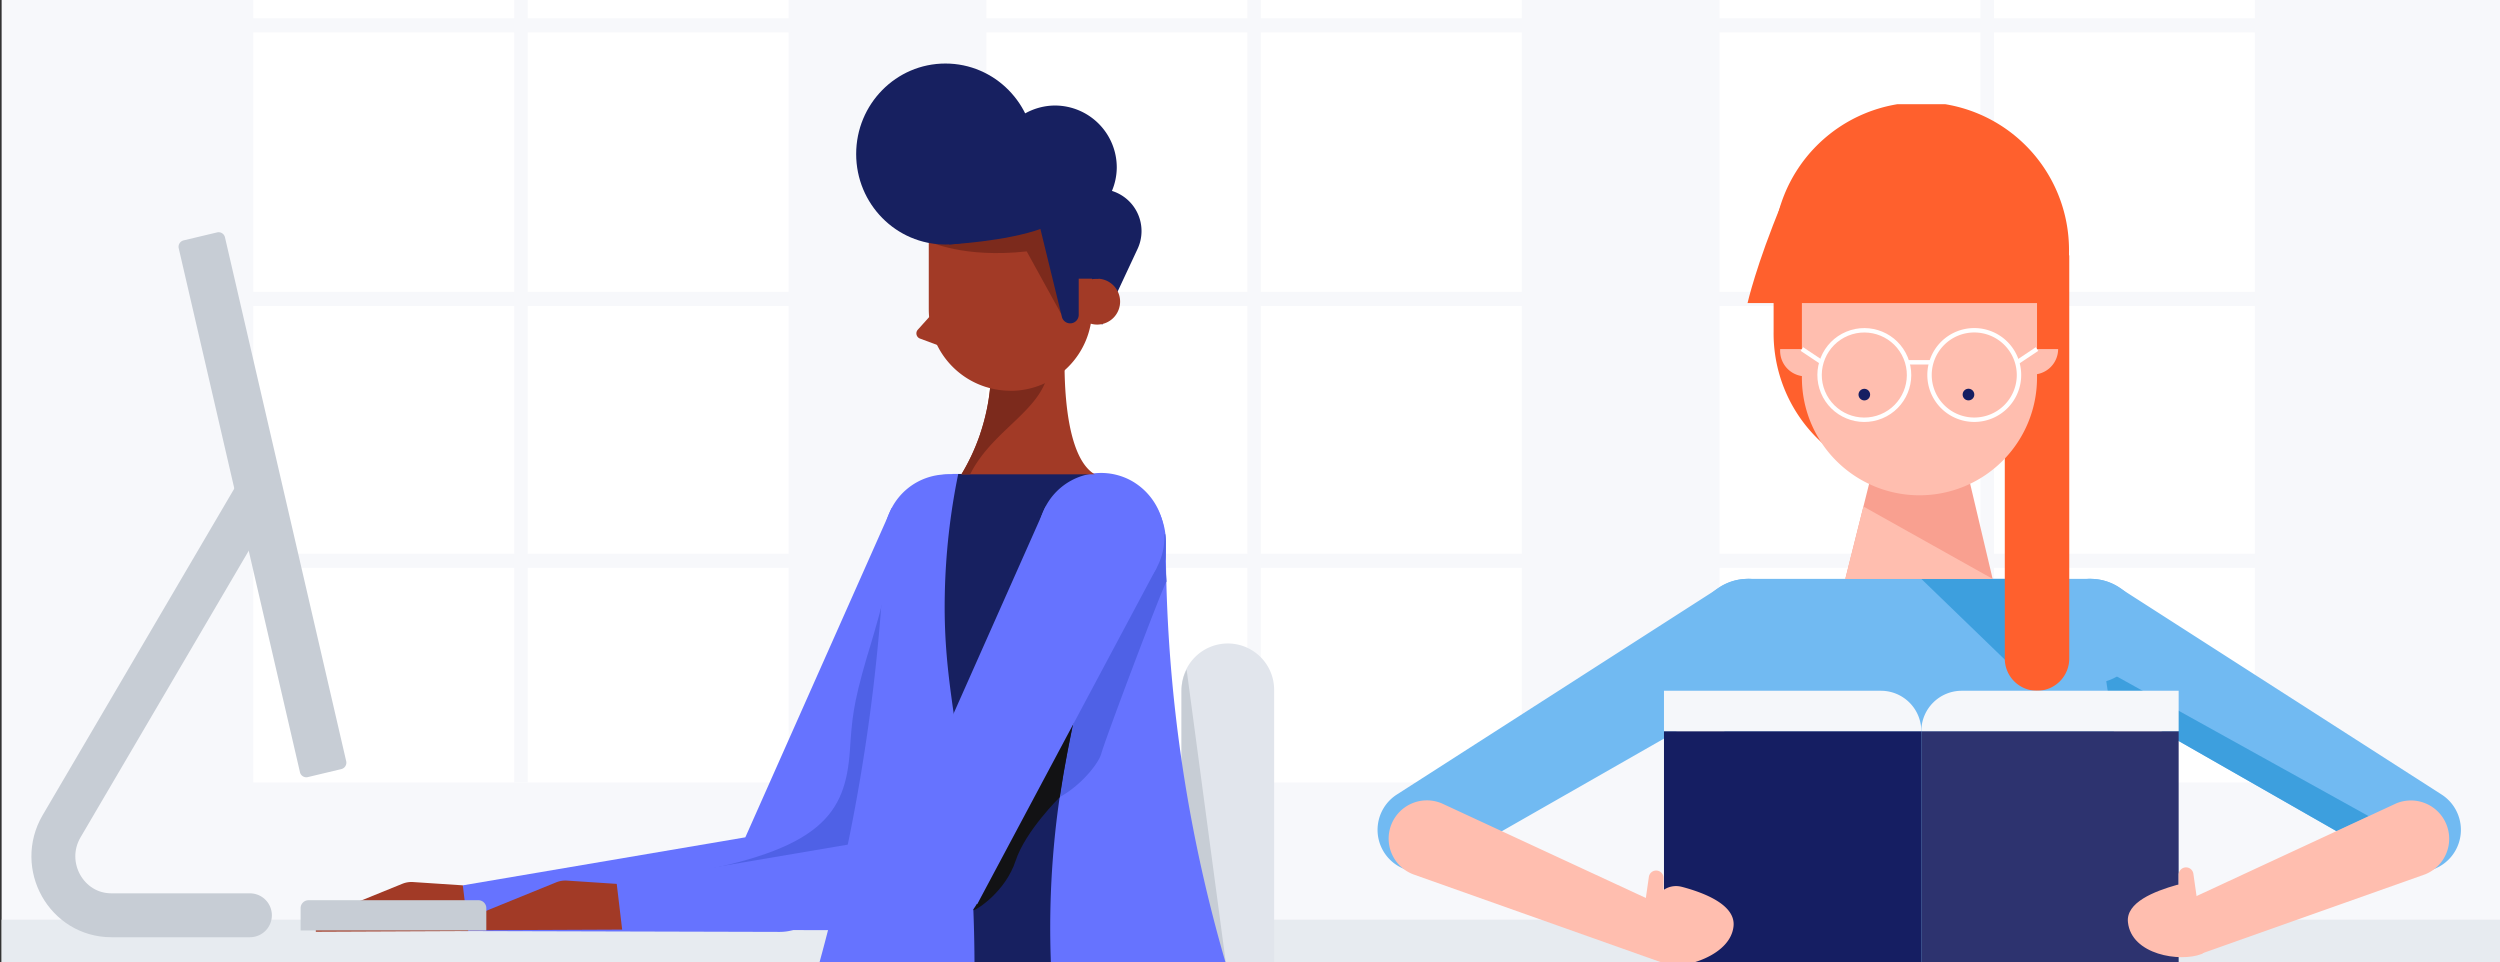 <?xml version="1.0" encoding="UTF-8"?> <svg xmlns="http://www.w3.org/2000/svg" xmlns:xlink="http://www.w3.org/1999/xlink" viewBox="0 0 980.33 377.4"><rect x="0" y="0" width="980.33" height="377.4" fill="#333333" stroke="none"/><defs><style>.cls-1,.cls-13,.cls-25{fill:none;}.cls-2{clip-path:url(#clip-path);}.cls-3{fill:#f7f8fb;}.cls-4{fill:#e7ebf0;}.cls-5{fill:#fff;}.cls-6{clip-path:url(#clip-path-3);}.cls-7{fill:#71baf2;}.cls-8{fill:#3d9fde;}.cls-9{fill:#f9a090;}.cls-10{fill:#ffbeaf;}.cls-11{fill:#ff602d;}.cls-12{fill:#151e62;}.cls-13{stroke:#fff;stroke-width:1.73px;}.cls-13,.cls-25{stroke-miterlimit:10;}.cls-14{fill:#f5f7fa;}.cls-15{fill:#2d336f;}.cls-16{clip-path:url(#clip-path-5);}.cls-17{fill:#e1e5ec;}.cls-18{fill:#c7cdd5;}.cls-19{fill:#6673ff;}.cls-20{fill:#4f61e6;}.cls-21{fill:#a23a26;}.cls-22{fill:#172060;}.cls-23{fill:#121214;}.cls-24{fill:#7c2a1c;}.cls-25{stroke:#c7cdd5;stroke-linecap:round;stroke-width:17.22px;}</style><clipPath id="clip-path"><rect class="cls-1" x="0.64" y="-52.25" width="982.26" height="478.86"></rect></clipPath><clipPath id="clip-path-3"><rect class="cls-1" x="540.18" y="40.87" width="424.82" height="337.86"></rect></clipPath><clipPath id="clip-path-5"><rect class="cls-1" x="12.3" y="24.91" width="487.33" height="396.39"></rect></clipPath></defs><g id="Layer_4" data-name="Layer 4"><g id="Artwork_526" data-name="Artwork 526"><g class="cls-2"><rect class="cls-3" x="0.64" y="-51.57" width="982.26" height="458.49"></rect><rect class="cls-4" x="0.64" y="360.62" width="982.26" height="65.99"></rect><rect class="cls-5" x="99.33" y="-52.25" width="209.92" height="359.08"></rect><rect class="cls-5" x="386.81" y="-52.25" width="209.93" height="359.08"></rect><rect class="cls-5" x="674.28" y="-52.25" width="209.93" height="359.08"></rect><rect class="cls-3" x="201.64" y="-52.25" width="5.31" height="359.08"></rect><rect class="cls-3" x="98.07" y="114.45" width="212.45" height="5.55"></rect><rect class="cls-3" x="489.12" y="-52.25" width="5.31" height="359.08"></rect><rect class="cls-3" x="385.54" y="114.45" width="212.45" height="5.55"></rect><rect class="cls-3" x="776.59" y="-52.25" width="5.31" height="359.08"></rect><rect class="cls-3" x="673.02" y="114.45" width="212.45" height="5.55"></rect><rect class="cls-3" x="98.07" y="7.16" width="212.45" height="5.55"></rect><rect class="cls-3" x="385.54" y="7.16" width="212.45" height="5.55"></rect><rect class="cls-3" x="673.02" y="7.16" width="212.45" height="5.55"></rect><rect class="cls-3" x="98.07" y="217.12" width="212.45" height="5.55"></rect><rect class="cls-3" x="385.54" y="217.12" width="212.45" height="5.55"></rect><rect class="cls-3" x="673.02" y="217.12" width="212.45" height="5.55"></rect><g class="cls-2"><path class="cls-4" d="M815.12,359.32a3.51,3.51,0,1,0-3.51,3.51,3.51,3.51,0,0,0,3.51-3.51"></path></g></g></g><g id="Artwork_203" data-name="Artwork 203"><g class="cls-6"><g class="cls-6"><path class="cls-7" d="M819.84,227H685.27l-11,72.56a47.83,47.83,0,0,0,3.76,27l23.61,51.78H803.45l23.63-51.77a47.81,47.81,0,0,0,3.77-27Z"></path><polygon class="cls-8" points="798.78 270.87 753.41 227 790.99 227 798.78 270.87"></polygon><path class="cls-7" d="M960.79,336.41h0a16.47,16.47,0,0,0-3.27-24.79L830.79,230.3a20.35,20.35,0,1,0-20.86,34.91l130.71,74.66a16.46,16.46,0,0,0,20.15-3.46"></path><polygon class="cls-8" points="928.87 320.07 825.24 262.58 827.13 275.04 916.23 325.93 928.87 320.07"></polygon><path class="cls-7" d="M840.36,247.51A20.52,20.52,0,1,1,819.84,227a20.52,20.52,0,0,1,20.52,20.51"></path><polygon class="cls-9" points="781.38 227 723.6 227 730.71 198.62 735.52 179.38 770.12 179.38 781.38 227"></polygon><polygon class="cls-10" points="781.38 227 723.6 227 730.71 198.62 781.38 227"></polygon><path class="cls-11" d="M798.78,270.87h0a12.63,12.63,0,0,1-12.64-12.64V100.13h25.28v158.1a12.63,12.63,0,0,1-12.64,12.64"></path><path class="cls-11" d="M811.32,110H695.49v20a57.92,57.92,0,1,0,115.83,0Z"></path><path class="cls-10" d="M752.68,194.22h0a46.1,46.1,0,0,1-46.1-46.1V103.79h92.2v44.33a46.1,46.1,0,0,1-46.1,46.1"></path><path class="cls-12" d="M733.33,154.74a2.27,2.27,0,1,0-2.27,2.27,2.26,2.26,0,0,0,2.27-2.27"></path><path class="cls-12" d="M774.18,154.74A2.28,2.28,0,1,0,771.9,157a2.27,2.27,0,0,0,2.28-2.27"></path><path class="cls-11" d="M811.32,118.84H695.49V98.78a57.92,57.92,0,1,1,115.83,0Z"></path><path class="cls-10" d="M698.07,136.87a10,10,0,1,0,19.95,0Z"></path><path class="cls-10" d="M787.06,136.87a10,10,0,1,0,20,0Z"></path><circle class="cls-13" cx="731.06" cy="147.06" r="17.54" transform="translate(-0.63 290.96) rotate(-22.5)"></circle><path class="cls-13" d="M791.71,147.06a17.54,17.54,0,1,0-17.53,17.53A17.53,17.53,0,0,0,791.71,147.06Z"></path><line class="cls-13" x1="790.99" y1="142.07" x2="798.78" y2="136.87"></line><line class="cls-13" x1="706.58" y1="136.87" x2="714.38" y2="142.07"></line><line class="cls-13" x1="747.92" y1="142.07" x2="757.45" y2="142.07"></line><path class="cls-11" d="M698.66,79.85c-10,24-13.39,39-13.39,39h21.31Z"></path><path class="cls-7" d="M544.39,336.41h0a16.47,16.47,0,0,1,3.27-24.79L674.39,230.3a20.35,20.35,0,1,1,20.86,34.91L564.54,339.87a16.46,16.46,0,0,1-20.15-3.46"></path><path class="cls-7" d="M664.82,247.51A20.52,20.52,0,1,0,685.33,227a20.51,20.51,0,0,0-20.51,20.51"></path><rect class="cls-12" x="652.5" y="286.72" width="100.91" height="91.6"></rect><path class="cls-14" d="M753.41,286.72H652.5V270.87h85.06a15.85,15.85,0,0,1,15.85,15.85"></path><rect class="cls-15" x="753.41" y="286.72" width="100.91" height="91.6"></rect><path class="cls-14" d="M854.32,286.72H753.41a15.85,15.85,0,0,1,15.85-15.85h85.06Z"></path><path class="cls-10" d="M658.06,358l-6.88,19.27-97-34.41a15,15,0,1,1,11.33-27.77Z"></path><path class="cls-10" d="M659.41,347.74a8.62,8.62,0,0,0-10.78,8.84c.46,8.44,1.11,17.88,2.55,20.65,2.19,4.18,27.17-.36,28.59-14,.86-8.22-10.9-13-20.36-15.5"></path><path class="cls-10" d="M652.34,358.76l-7.77-.91,2-14a2.9,2.9,0,0,1,5.77.41Z"></path><path class="cls-10" d="M850.4,367.17h0a10.71,10.71,0,0,0,13.66,6.49l87-30.84A15,15,0,1,0,939.71,315L856,353.85a10.72,10.72,0,0,0-5.58,13.32"></path><path class="cls-10" d="M853.59,347c4.16-1.18,8.33,5.94,9.66,11.38,1.9,7.73,3.1,14.53,0,15.74-8.36,3.25-27.48.32-28.82-12.51-.81-7.75,10.31-12.09,19.18-14.61"></path><path class="cls-10" d="M854.32,357.52l7.77-.91-2-14a2.9,2.9,0,0,0-5.77.41Z"></path></g></g></g><g id="Artwork_263" data-name="Artwork 263"><g class="cls-16"><g class="cls-16"><path class="cls-17" d="M481.47,252.33h0a18.16,18.16,0,0,0-18.16,18.16V403.14a18.16,18.16,0,1,0,36.32,0V270.49a18.16,18.16,0,0,0-18.16-18.16"></path><path class="cls-18" d="M463.31,270.76a18.51,18.51,0,0,1,2-8.2l21.14,158a18.11,18.11,0,0,1-5,.78,18.3,18.3,0,0,1-18.16-18.43Z"></path><path class="cls-19" d="M349.65,199.2a25.34,25.34,0,0,0,10,34.09,24.62,24.62,0,0,0,33.6-10.15,25.34,25.34,0,0,0-10-34.09,24.59,24.59,0,0,0-33.59,10.15"></path><path class="cls-19" d="M393.25,223.14l-43.6-23.94L292.27,328.34,181.49,347.17l-.86,17.92,125.1.34a19.37,19.37,0,0,0,17.14-10.33Z"></path><path class="cls-20" d="M330.42,346.63l35.34-66.24,1.48-5.05-17.55-58c-.58,11.17-9.22,38.48-9.89,40.79-5.37,18.46-5.68,23.83-6.53,36.12-1.71,24.73-10.95,39.19-66.58,48.65Z"></path><path class="cls-21" d="M181.49,347.17,162,345.88a9.52,9.52,0,0,0-4.25.69l-33.91,13.79v5l59.79-.27Z"></path><path class="cls-19" d="M373.49,185.84h57.24a26.68,26.68,0,0,1,26.44,27,587.58,587.58,0,0,0,24.41,168H320.39c5.49-19.63,10.55-40.84,14.78-63.53a738.93,738.93,0,0,0,11.91-105.81,26.56,26.56,0,0,1,26.41-25.57"></path><path class="cls-20" d="M394.18,314.59c18.26,7.71,36-13,37.62-18.92s24.12-65.58,25.64-67.64c-1.07-14.92-.27-1.85-.27-15.23a27.9,27.9,0,0,0-.22-3.32l-12.19,1.69Z"></path><path class="cls-22" d="M412.27,380.75H382.14a609.91,609.91,0,0,0-3.11-62c-3.84-37.74-9.19-54.66-8.54-85.95a259.54,259.54,0,0,1,5.26-46.92h52.53a287.23,287.23,0,0,1,1.27,30.89c-.57,46.5-12.12,68.18-16.32,115.39a357.44,357.44,0,0,0-1,48.63"></path><path class="cls-23" d="M415.53,277.18l-26.91,20s-6.37,45.33-7,57c0,.89.06,1.83.1,2.73v0c1.49-.14,12.63-7.48,16.51-19.3s17.33-25,17.33-25l.05-.22c1.84-12.49,4.1-23.34,6.28-33.91Z"></path><path class="cls-19" d="M410,198.63a25.33,25.33,0,0,0,10,34.09,24.61,24.61,0,0,0,33.6-10.15,25.33,25.33,0,0,0-10-34.09A24.61,24.61,0,0,0,410,198.63"></path><path class="cls-19" d="M346.72,345.11a19.42,19.42,0,1,0,19.47-19.64,19.57,19.57,0,0,0-19.47,19.64"></path><polygon class="cls-19" points="453.6 222.57 383.21 354.54 349.06 335.79 410 198.63 453.6 222.57"></polygon><polygon class="cls-19" points="241.84 346.6 366.19 325.47 366.09 364.86 240.99 364.52 241.84 346.6"></polygon><path class="cls-21" d="M241.84,346.6l-19.5-1.29a9.66,9.66,0,0,0-4.25.69l-33.91,13.79v5l59.79-.27Z"></path><path class="cls-21" d="M417.65,134.35s-2.74,43.11,11.64,51.66H377a81.4,81.4,0,0,0,11.4-35.14c8.07-5.51,21.21-11,29.28-16.52"></path><path class="cls-24" d="M384.35,170.11a81.4,81.4,0,0,0,4-19.24c3.08-2.1,19-6.08,23-8.18-.41,17.49-21.77,24.88-30.93,43.32H377a80.73,80.73,0,0,0,7.38-15.9"></path><path class="cls-22" d="M410.32,67.4l25.56,7.42a16.49,16.49,0,0,1,10.18,22.82l-13.92,29.79Z"></path><path class="cls-21" d="M396.24,153.26h0a32,32,0,0,0,32-32V82.09H364.2v39.13a32,32,0,0,0,32,32"></path><path class="cls-24" d="M364.2,86.36v8.28s13.54,6.7,38.41,3.94l13.54,24.59-1.24-34.84-17.44-6.24H378.39Z"></path><path class="cls-22" d="M405.73,60.4c0,19.59-15.66,35.48-35,35.48s-35-15.89-35-35.48,15.66-35.49,35-35.49,35,15.89,35,35.49"></path><path class="cls-22" d="M437.92,65.84a24.11,24.11,0,1,1-24.1-24.46,24.28,24.28,0,0,1,24.1,24.46"></path><path class="cls-21" d="M421.23,118.36a9,9,0,1,0,8.95-9.08,9,9,0,0,0-8.95,9.08"></path><path class="cls-22" d="M430.18,109.28H423V123.4a3.35,3.35,0,0,1-6.61.82l-9.65-39.47L432.85,79l.52,27.87-2.77,2.45"></path><path class="cls-22" d="M372.14,95.85s22.37-1.12,36.36-6.24l-1.75-12.75-28-2.63Z"></path><path class="cls-18" d="M120.68,304.73l13.16-3.14a2.6,2.6,0,0,0,1.91-3.13L88.22,93.07a2.56,2.56,0,0,0-3.08-1.94L72,94.26a2.6,2.6,0,0,0-1.91,3.13l47.53,205.4a2.56,2.56,0,0,0,3.08,1.94"></path><path class="cls-25" d="M100.68,193.59,24.15,324c-9,15.39,1.9,34.91,19.56,34.91H98"></path><path class="cls-18" d="M187.54,353H121a3.12,3.12,0,0,0-3.12,3.11v8.75h72.82v-8.75a3.12,3.12,0,0,0-3.12-3.11"></path><path class="cls-21" d="M364.8,123.84l-4.9,5.45a2.16,2.16,0,0,0,.83,3.46l8.33,3.1Z"></path></g></g></g></g></svg> 